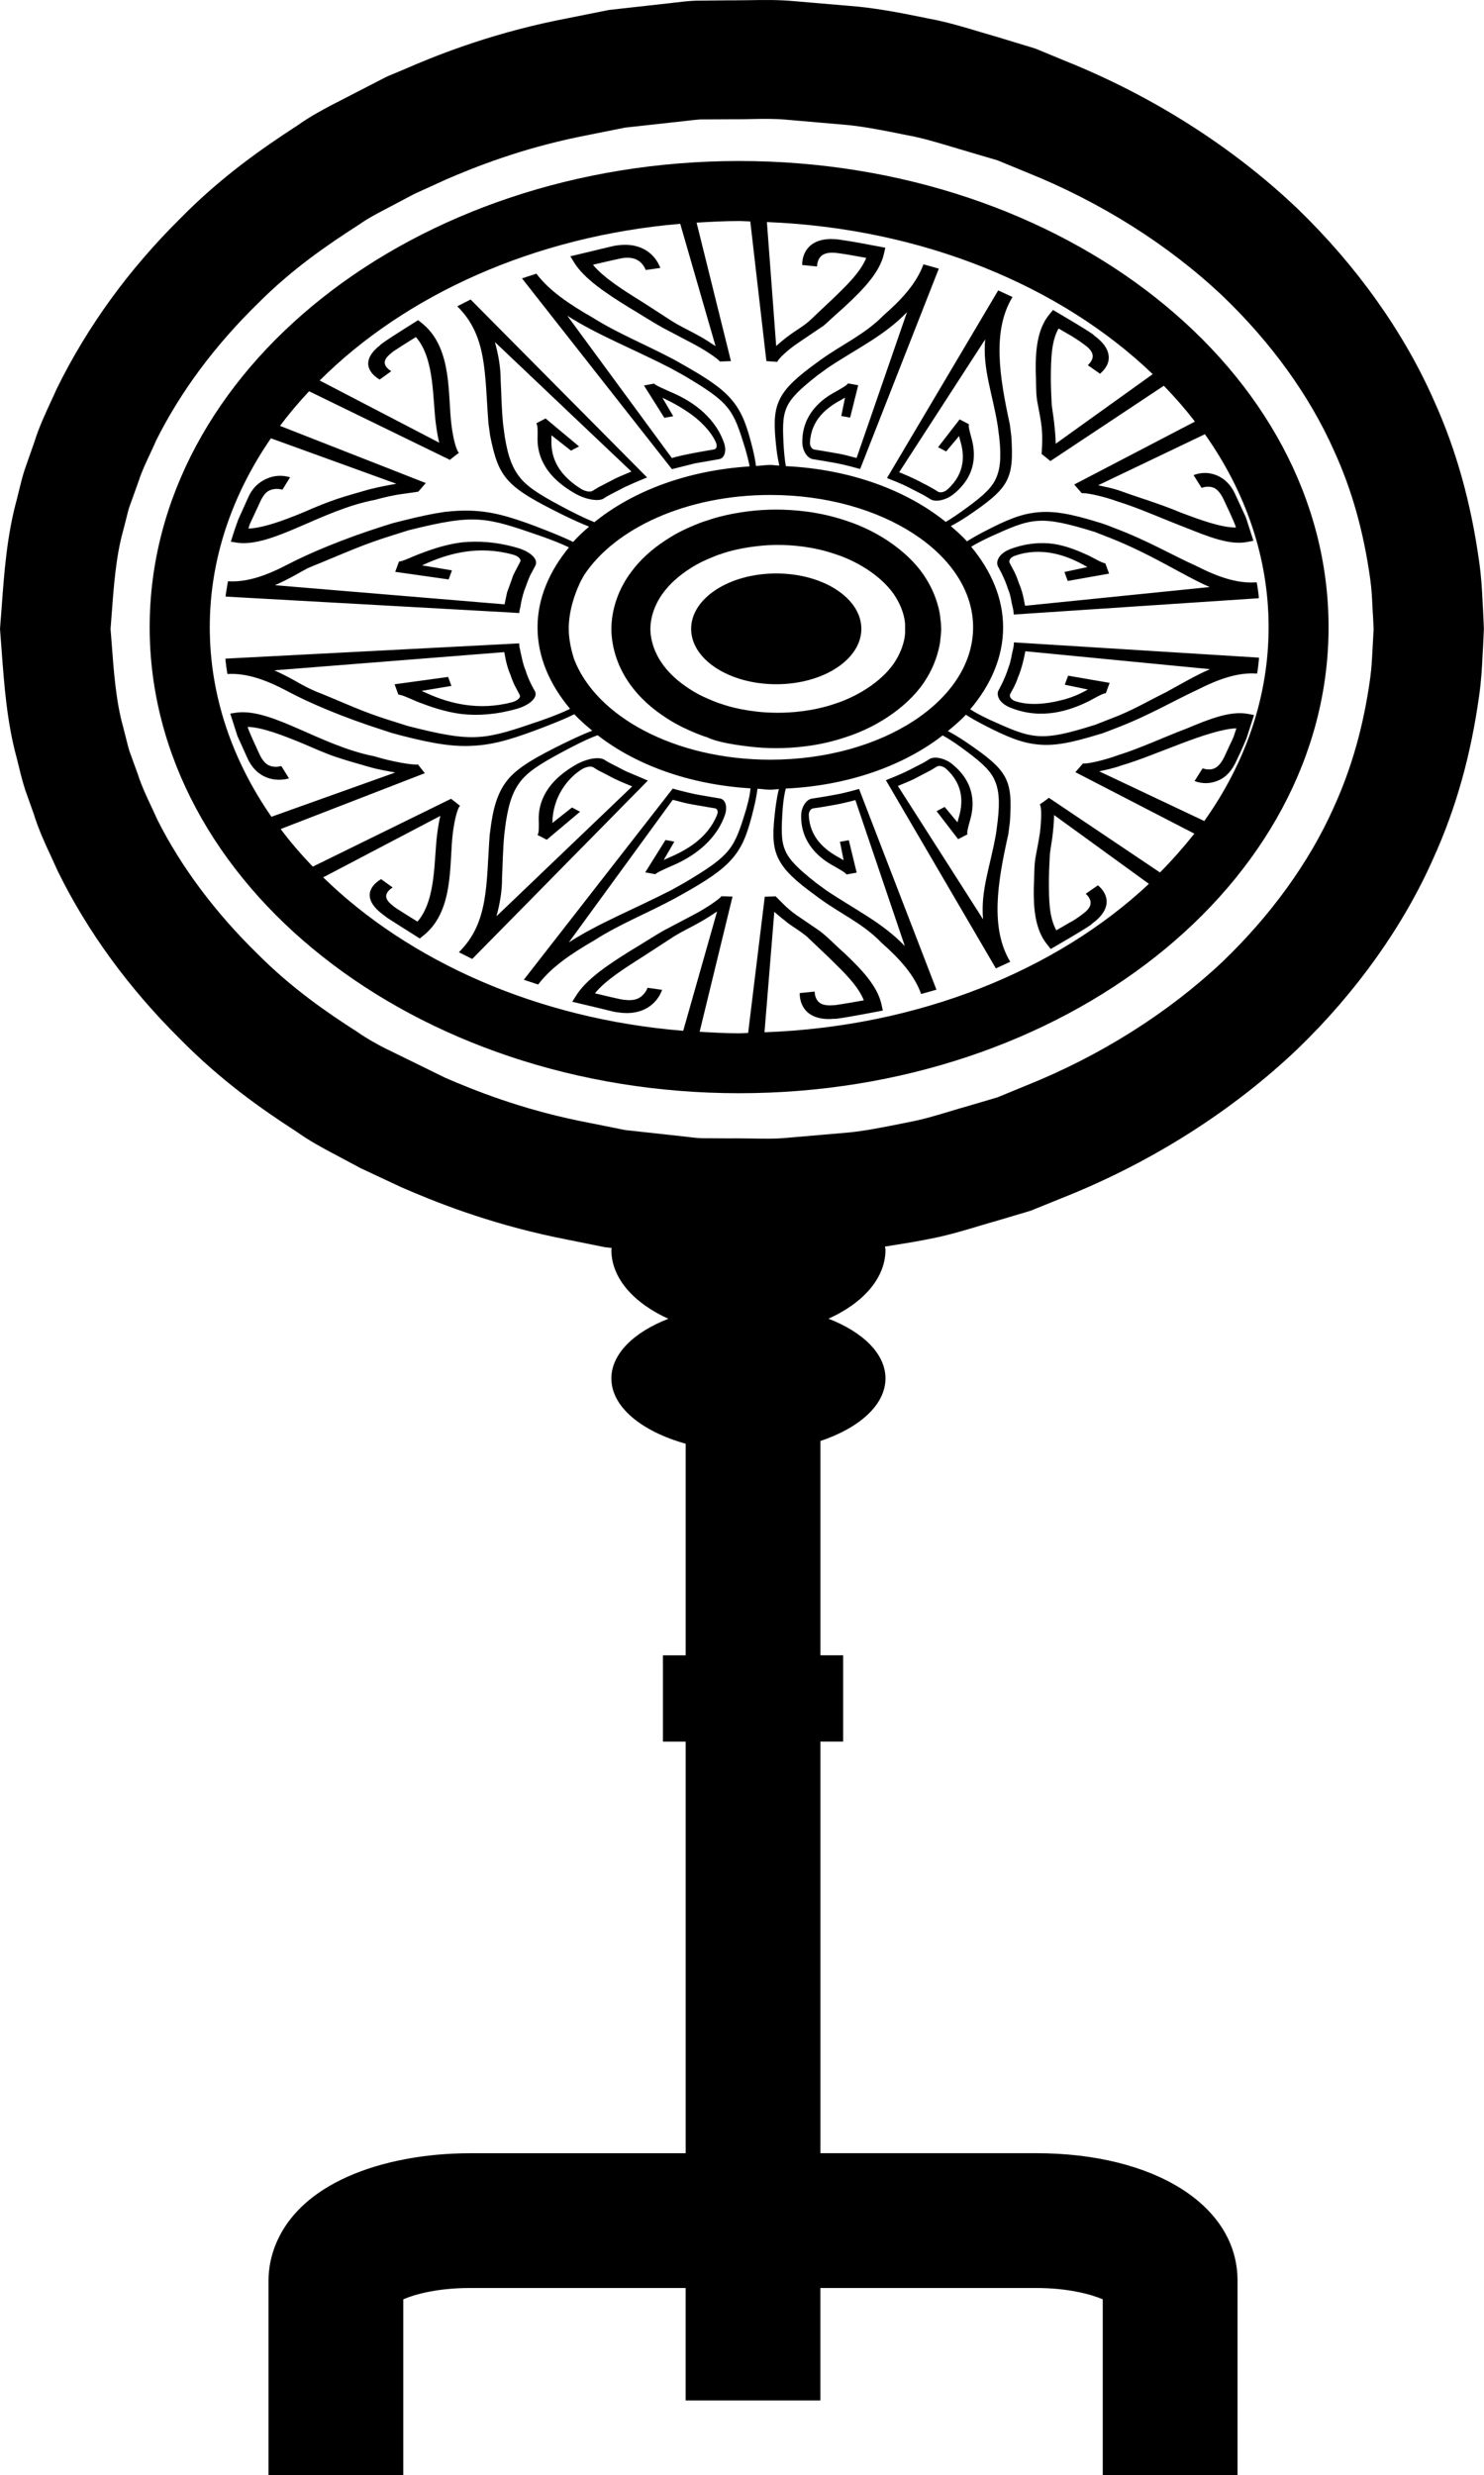 <?xml version="1.0" encoding="iso-8859-1"?>
<!-- Generator: Adobe Illustrator 16.0.0, SVG Export Plug-In . SVG Version: 6.00 Build 0)  -->
<!DOCTYPE svg PUBLIC "-//W3C//DTD SVG 1.1//EN" "http://www.w3.org/Graphics/SVG/1.1/DTD/svg11.dtd">
<svg version="1.1" id="Layer_1" xmlns="http://www.w3.org/2000/svg" xmlns:xlink="http://www.w3.org/1999/xlink" x="0px" y="0px"
	 width="28.298px" height="47.193px" viewBox="0 0 28.298 47.193" style="enable-background:new 0 0 28.298 47.193;"
	 xml:space="preserve">
<g>
	<path d="M28.279,11.612c-0.004-0.047-0.006-0.102-0.009-0.162c-0.009-0.182-0.021-0.431-0.062-0.725
		c-0.157-1.139-0.441-2.154-0.865-3.09c-0.575-1.304-1.473-2.566-2.602-3.657c-1.23-1.172-2.757-2.144-4.408-2.808L19.74,0.925
		l-0.717-0.218c-0.112-0.032-0.223-0.065-0.334-0.098c-0.313-0.095-0.636-0.191-0.972-0.253l-0.068-0.014
		c-0.408-0.083-0.831-0.168-1.28-0.215l-1.227-0.105c-0.294-0.027-0.583-0.024-0.869-0.018c-0.099,0.002-0.197,0.003-0.295,0.003
		h-0.106L13.27,0.013c-0.144,0.005-0.284,0.022-0.423,0.039l-1.235,0.138l-1.029,0.206C9.279,0.668,8.286,1.068,7.663,1.341
		L7.378,1.46L6.318,2.006c-0.164,0.087-0.412,0.218-0.652,0.39C5,2.828,4.214,3.375,3.439,4.164
		c-0.981,0.972-1.767,2.05-2.357,3.248C1.046,7.494,1.009,7.575,0.971,7.656C0.862,7.892,0.738,8.159,0.656,8.426L0.469,8.959
		C0.427,9.09,0.393,9.226,0.36,9.363L0.322,9.517c-0.19,0.692-0.241,1.387-0.29,2.059L0,11.99l0.031,0.411
		c0.05,0.672,0.101,1.368,0.288,2.053l0.042,0.168c0.032,0.134,0.066,0.269,0.119,0.437l0.163,0.458
		c0.095,0.306,0.218,0.571,0.328,0.806c0.038,0.082,0.075,0.164,0.132,0.29c0.568,1.154,1.355,2.231,2.327,3.194
		c0.785,0.799,1.57,1.347,2.202,1.755c0.276,0.196,0.526,0.328,0.69,0.415l0.556,0.297l0.774,0.362
		c0.633,0.276,1.627,0.676,2.936,0.953l0.947,0.191l0.129,0.014c0,0.013-0.006,0.025-0.006,0.037c0,0.542,0.432,1.018,1.087,1.313
		c-0.655,0.255-1.087,0.668-1.087,1.138c0,0.544,0.579,1.011,1.417,1.245v4.035h-0.434v1.645h0.434v7.848H8.968
		c-0.002,0-0.003,0-0.004,0c-0.86,0-1.688,0.158-2.331,0.445c-1.366,0.608-1.513,1.588-1.513,1.981v3.711h2.57V43.84
		c0.231-0.1,0.671-0.216,1.274-0.216c0.001,0,0.002,0,0.003,0h4.107v2.145h2.569v-2.145h4.108c0.001,0,0.001,0,0.003,0
		c0.603,0,1.043,0.117,1.274,0.216v3.352h2.57v-3.714c-0.002-1.428-1.582-2.424-3.843-2.424c-0.001,0-0.003,0-0.004,0h-4.107v-7.848
		h0.434v-1.645h-0.434v-4.086c0.743-0.249,1.241-0.688,1.241-1.194c0-0.47-0.431-0.883-1.087-1.138
		c0.656-0.295,1.087-0.771,1.087-1.313c0-0.021-0.009-0.041-0.01-0.062c0.259-0.043,0.524-0.081,0.773-0.131l0.054-0.011
		c0.35-0.065,0.673-0.162,0.986-0.256c0.111-0.033,0.222-0.067,0.345-0.101l0.621-0.185l0.672-0.272
		c1.659-0.667,3.185-1.639,4.42-2.815c1.124-1.086,2.021-2.349,2.591-3.643c0.429-0.947,0.713-1.961,0.87-3.101
		c0.041-0.293,0.053-0.542,0.062-0.724c0.003-0.061,0.005-0.115,0.011-0.195l0.016-0.346L28.279,11.612z M26.183,12.19
		c-0.004,0.066-0.009,0.142-0.013,0.227c-0.007,0.141-0.015,0.315-0.043,0.52c-0.126,0.907-0.352,1.709-0.696,2.462
		c-0.462,1.036-1.196,2.052-2.116,2.935c-1.04,0.981-2.336,1.799-3.756,2.367l-0.54,0.222l-0.552,0.163
		c-0.118,0.033-0.236,0.068-0.354,0.104c-0.273,0.082-0.531,0.159-0.793,0.207l-0.083,0.017c-0.371,0.074-0.721,0.145-1.043,0.178
		l-1.206,0.104c-0.224,0.021-0.442,0.015-0.658,0.011c-0.104-0.001-0.208-0.003-0.311-0.003l-0.104,0.001l-0.531-0.003
		c-0.096-0.003-0.188-0.015-0.281-0.026c-0.07-0.008-0.14-0.016-0.196-0.022l-0.987-0.108l-0.883-0.177
		c-1.121-0.231-1.981-0.575-2.542-0.817l-1.177-0.577c-0.134-0.071-0.301-0.158-0.508-0.302c-0.57-0.365-1.241-0.825-1.897-1.483
		c-0.816-0.797-1.466-1.672-1.911-2.558c-0.042-0.094-0.086-0.188-0.13-0.282c-0.089-0.189-0.173-0.368-0.239-0.574L2.47,14.326
		c-0.027-0.084-0.047-0.172-0.069-0.258l-0.055-0.215c-0.136-0.488-0.177-1.049-0.221-1.643l-0.017-0.22l0.017-0.22
		c0.044-0.594,0.084-1.154,0.223-1.651L2.4,9.917C2.422,9.829,2.443,9.74,2.458,9.691l0.189-0.527
		C2.7,8.997,2.784,8.818,2.873,8.629C2.917,8.535,2.96,8.441,2.981,8.391C3.447,7.462,4.097,6.587,4.923,5.78
		C5.569,5.132,6.24,4.671,6.844,4.284C7.016,4.163,7.176,4.08,7.317,4.006l0.583-0.308l0.606-0.276
		c0.55-0.238,1.411-0.58,2.526-0.811l0.889-0.178l1.179-0.13c0.093-0.011,0.187-0.022,0.255-0.026l0.541-0.003l0.124,0
		c0.104,0,0.207-0.001,0.311-0.004c0.217-0.004,0.433-0.009,0.662,0.012l1.187,0.103c0.337,0.036,0.688,0.106,1.058,0.181
		l0.097,0.019c0.249,0.046,0.507,0.123,0.78,0.204c0.118,0.036,0.236,0.071,0.343,0.102l0.563,0.166l0.546,0.225
		c1.415,0.566,2.711,1.383,3.745,2.36c0.927,0.887,1.66,1.903,2.125,2.949c0.34,0.742,0.566,1.545,0.692,2.454
		c0.028,0.203,0.035,0.378,0.042,0.518c0.004,0.085,0.008,0.161,0.011,0.192l0.011,0.236L26.183,12.19z"/>
	<path d="M21.265,13.889c0.635-0.241,1.125-0.533,1.563-0.735c0.415-0.21,0.781-0.338,1.141-0.311
		c0.009,0.001,0.044-0.304,0.037-0.304l-4.672-0.291c0,0,0.003,0.062-0.021,0.15c-0.024,0.088-0.035,0.211-0.081,0.324
		c-0.071,0.232-0.191,0.439-0.191,0.44c-0.03,0.055-0.016,0.123,0.024,0.184c0.042,0.06,0.117,0.115,0.211,0.15
		c0.596,0.237,1.132,0.05,1.497-0.132c0.111-0.06,0.266-0.15,0.313-0.146h0l0.073-0.198l-0.791-0.137l-0.064,0.172l0.442,0.092
		c-0.022,0.006-0.221,0.138-0.515,0.205c-0.287,0.075-0.62,0.102-0.87,0.017c-0.079-0.027-0.123-0.088-0.097-0.137
		c-0.006-0.003,0.088-0.135,0.147-0.315c0.076-0.175,0.12-0.389,0.141-0.5l3.521,0.342c-0.263,0.113-0.531,0.27-0.836,0.438
		c-0.327,0.159-0.646,0.354-1.059,0.507l-0.291,0.114c-1.053,0.333-1.198,0.275-2.022-0.098c-0.175-0.083-0.284-0.144-0.364-0.196
		c0.389-0.46,0.627-0.99,0.627-1.562c0-0.563-0.232-1.083-0.609-1.538c0.078-0.048,0.187-0.105,0.332-0.175
		c0.822-0.375,0.967-0.434,2.024-0.107l0.29,0.113c0.807,0.319,1.385,0.712,1.902,0.938l-3.519,0.357
		c-0.008,0.002-0.027-0.221-0.115-0.421c-0.036-0.103-0.074-0.205-0.116-0.274c-0.038-0.072-0.063-0.12-0.063-0.12
		c-0.013-0.025-0.009-0.052,0.01-0.079c0.019-0.025,0.05-0.046,0.087-0.059c0.493-0.173,0.958-0.018,1.281,0.158
		c0.036,0.02,0.071,0.039,0.104,0.057l-0.439,0.094l0.063,0.171l0.789-0.14l-0.073-0.198h0.001
		c-0.047,0.004-0.199-0.087-0.314-0.145c-0.184-0.084-0.41-0.182-0.661-0.222c-0.256-0.039-0.543-0.013-0.837,0.097
		c-0.095,0.036-0.169,0.09-0.211,0.152c-0.04,0.061-0.051,0.126-0.022,0.183c0,0,0.122,0.208,0.194,0.44
		c0.049,0.111,0.058,0.236,0.082,0.323c0.023,0.088,0.023,0.15,0.023,0.15l4.672-0.311c0.009-0.001-0.035-0.305-0.041-0.303
		c-0.36,0.027-0.727-0.097-1.142-0.308c-0.443-0.198-0.933-0.487-1.569-0.727c0,0-0.073-0.029-0.146-0.057
		c-0.073-0.027-0.151-0.05-0.151-0.05c-0.545-0.169-0.866-0.224-1.177-0.192c-0.305,0.029-0.582,0.142-1.022,0.372
		c-0.134,0.07-0.232,0.127-0.316,0.181c-0.092-0.103-0.199-0.196-0.308-0.291c0.092-0.05,0.187-0.103,0.318-0.19
		c0.794-0.537,0.888-0.697,0.836-1.521l-0.029-0.229c-0.199-0.915-0.339-1.786,0.051-2.428l-0.273-0.126l-2.07,3.493l-0.05,0.084
		l0.063,0.027c0,0,0.199,0.072,0.387,0.171c0.095,0.049,0.189,0.098,0.26,0.134c0.068,0.042,0.114,0.07,0.114,0.07
		c0.052,0.033,0.126,0.039,0.213,0.019c0.085-0.019,0.173-0.063,0.243-0.123c0.443-0.366,0.408-0.791,0.327-1.072
		c-0.023-0.091-0.063-0.219-0.044-0.252v0.001l-0.178-0.093l-0.411,0.531l0.154,0.081l0.246-0.294
		c0.007,0.028,0.015,0.057,0.022,0.087c0.078,0.254,0.108,0.616-0.244,0.932c-0.055,0.05-0.137,0.069-0.181,0.041
		c0,0-0.129-0.085-0.292-0.163c-0.158-0.089-0.348-0.167-0.447-0.207l1.64-2.533c-0.052,0.561,0.138,1.024,0.239,1.644l0.03,0.23
		c0.043,0.395,0.016,0.625-0.081,0.814c-0.1,0.188-0.284,0.339-0.635,0.591c-0.125,0.089-0.224,0.154-0.305,0.201
		c-0.753-0.608-1.83-1.005-3.048-1.063c-0.016-0.08-0.028-0.186-0.039-0.323c-0.045-0.765-0.03-0.878,0.638-1.406l0.2-0.146
		c0.563-0.375,1.074-0.608,1.51-1.061l-0.961,2.78c0,0-0.05-0.013-0.125-0.032c-0.074-0.021-0.173-0.044-0.274-0.06
		c-0.201-0.037-0.403-0.068-0.403-0.068c-0.026-0.003-0.049-0.019-0.065-0.045c-0.016-0.025-0.024-0.056-0.022-0.089
		C15.467,8,15.769,7.771,16.03,7.63c0.03-0.018,0.058-0.034,0.084-0.049l-0.072,0.351l0.169,0.03l0.154-0.617L16.17,7.31v0
		c-0.013,0.035-0.143,0.104-0.232,0.157c-0.281,0.146-0.637,0.435-0.639,0.952c-0.002,0.084,0.021,0.165,0.061,0.229
		c0.041,0.064,0.094,0.103,0.154,0.109c0,0,0.207,0.033,0.414,0.07c0.207,0.039,0.409,0.098,0.409,0.098l0.065,0.017l0.035-0.089
		l1.465-3.731L17.609,5.04c-0.134,0.363-0.406,0.662-0.759,0.971c-0.364,0.369-0.759,0.535-1.199,0.848l-0.2,0.147
		c-0.347,0.262-0.518,0.444-0.607,0.662c-0.088,0.216-0.087,0.464-0.038,0.89c0.016,0.137,0.035,0.229,0.054,0.319
		c-0.058-0.001-0.112-0.012-0.171-0.012c-0.094,0-0.181,0.015-0.273,0.019c-0.013-0.091-0.029-0.187-0.063-0.327
		c-0.105-0.425-0.195-0.673-0.363-0.888c-0.17-0.219-0.409-0.396-0.868-0.66L12.86,6.86c-0.57-0.301-1.072-0.499-1.557-0.803
		c-0.465-0.266-0.833-0.52-1.075-0.839l-0.274,0.09l2.859,3.637c0,0,0.22-0.055,0.44-0.11c0.223-0.04,0.446-0.078,0.446-0.078
		c0.06-0.006,0.101-0.046,0.12-0.109c0.018-0.063,0.012-0.144-0.021-0.228c-0.194-0.519-0.663-0.804-1.019-0.95
		c-0.115-0.053-0.28-0.122-0.306-0.156v0L12.28,7.35l0.388,0.616l0.17-0.03l-0.206-0.351c0.017,0.008,0.244,0.107,0.472,0.262
		c0.23,0.149,0.456,0.377,0.548,0.59c0.029,0.068,0.011,0.128-0.041,0.133c0,0-0.598,0.097-0.799,0.164L10.818,6.02
		c0.578,0.369,1.229,0.62,1.959,0.994l0.263,0.145c0.89,0.527,0.938,0.638,1.173,1.404c0.041,0.142,0.066,0.249,0.081,0.33
		c-1.184,0.075-2.226,0.468-2.959,1.063c-0.117-0.046-0.262-0.112-0.474-0.221c-0.488-0.255-0.748-0.407-0.917-0.595
		C9.777,8.946,9.689,8.721,9.625,8.323L9.594,8.094C9.563,7.788,9.561,7.512,9.547,7.249c0.001-0.242-0.045-0.497-0.11-0.727
		l2.603,2.469c0,0-0.047,0.02-0.119,0.05S11.754,9.11,11.664,9.16c-0.092,0.048-0.184,0.096-0.253,0.131
		c-0.066,0.041-0.111,0.068-0.111,0.068c-0.022,0.014-0.058,0.017-0.101,0.009c-0.043-0.008-0.086-0.026-0.125-0.05
		c-0.506-0.319-0.567-0.679-0.559-0.934c0-0.03,0-0.059,0-0.085l0.373,0.293l0.154-0.08l-0.638-0.533l-0.179,0.092
		c0.033,0.032,0.026,0.16,0.026,0.251C10.24,8.6,10.317,9.032,10.946,9.398c0.1,0.06,0.214,0.104,0.321,0.124
		c0.108,0.02,0.194,0.015,0.246-0.018c0,0,0.047-0.034,0.124-0.074c0.077-0.04,0.179-0.093,0.281-0.145
		c0.209-0.097,0.421-0.182,0.421-0.182L8.974,5.711L8.719,5.84c0.571,0.559,0.521,1.273,0.595,2.23L9.345,8.3
		c0.164,0.823,0.307,0.982,1.403,1.524c0.199,0.097,0.354,0.165,0.485,0.217c-0.108,0.094-0.212,0.188-0.304,0.292
		c-0.124-0.061-0.28-0.128-0.492-0.212C9.848,9.888,9.483,9.774,9.1,9.744C8.909,9.729,8.714,9.734,8.48,9.76
		C8.255,9.792,7.998,9.847,7.667,9.93c0,0-0.092,0.024-0.184,0.047c-0.089,0.028-0.178,0.056-0.178,0.056
		c-0.752,0.238-1.414,0.517-1.818,0.729c-0.416,0.217-0.78,0.343-1.14,0.321c0,0-0.052,0.29-0.043,0.292l5.443,0.304l0.154,0.01
		c-0.002,0,0.008-0.072,0.011-0.072c0.008,0.003,0.027-0.226,0.114-0.432c0.037-0.106,0.076-0.21,0.12-0.281
		c0.039-0.074,0.064-0.123,0.064-0.123c0.027-0.058,0.01-0.12-0.053-0.182s-0.165-0.117-0.29-0.153
		c-0.388-0.114-0.746-0.137-1.067-0.104c-0.311,0.04-0.583,0.137-0.803,0.22C7.85,10.617,7.67,10.71,7.608,10.705h0.001
		l-0.073,0.198l1.019,0.145l0.063-0.173l-0.571-0.096c0.041-0.018,0.083-0.037,0.128-0.056c0.398-0.17,0.952-0.328,1.603-0.149
		c0.103,0.026,0.167,0.088,0.141,0.138c0,0-0.019,0.035-0.048,0.092c-0.027,0.058-0.077,0.13-0.104,0.221
		c-0.033,0.089-0.066,0.185-0.098,0.271c-0.02,0.091-0.037,0.172-0.048,0.227l-4.377-0.365c0.13-0.058,0.264-0.125,0.402-0.202
		c0.07-0.04,0.143-0.079,0.217-0.12c0.086-0.04,0.188-0.077,0.284-0.118c0.392-0.161,0.801-0.345,1.294-0.497l0.351-0.111
		c1.279-0.318,1.457-0.258,2.55,0.121c0.238,0.086,0.399,0.152,0.507,0.206c-0.371,0.452-0.599,0.968-0.599,1.525
		c0,0.568,0.236,1.094,0.62,1.552c-0.107,0.056-0.278,0.126-0.541,0.22c-1.097,0.376-1.277,0.435-2.553,0.108l-0.351-0.111
		c-0.496-0.153-0.897-0.344-1.293-0.504c-0.209-0.079-0.366-0.165-0.497-0.242c-0.139-0.077-0.272-0.145-0.403-0.204l4.382-0.347
		c0.008-0.002,0.027,0.221,0.115,0.421c0.036,0.103,0.075,0.205,0.117,0.274c0.038,0.072,0.063,0.12,0.063,0.12
		c0.013,0.024,0.005,0.052-0.023,0.078c-0.027,0.025-0.069,0.047-0.119,0.061c-0.648,0.173-1.209,0.017-1.602-0.159
		c-0.045-0.019-0.088-0.039-0.126-0.056l0.569-0.095l-0.063-0.171l-1.021,0.14l0.073,0.198h0c0.06-0.004,0.245,0.087,0.385,0.144
		c0.221,0.084,0.494,0.182,0.805,0.223c0.317,0.039,0.68,0.013,1.067-0.097c0.125-0.036,0.228-0.091,0.292-0.153
		c0.062-0.061,0.084-0.126,0.055-0.182c0,0-0.116-0.19-0.182-0.406c-0.044-0.103-0.064-0.214-0.083-0.297
		c-0.018-0.083-0.03-0.138-0.03-0.138c-0.003,0-0.006-0.072-0.006-0.072l-0.154,0.008l-5.446,0.283
		c-0.008,0.001,0.033,0.294,0.038,0.293c0.359-0.021,0.724,0.106,1.14,0.326c0.397,0.216,1.06,0.499,1.812,0.739
		c0,0,0.087,0.029,0.176,0.058c0.091,0.024,0.182,0.049,0.182,0.049c0.654,0.169,1.044,0.224,1.434,0.192
		c0.384-0.028,0.75-0.142,1.343-0.372c0.23-0.089,0.399-0.162,0.526-0.225c0.102,0.111,0.221,0.212,0.342,0.313
		c-0.14,0.054-0.312,0.131-0.533,0.238c-0.551,0.271-0.852,0.448-1.043,0.657c-0.185,0.205-0.289,0.47-0.349,0.868l-0.031,0.23
		c-0.068,0.954-0.017,1.669-0.587,2.232l0.255,0.128l3.349-3.401c0,0-0.21-0.089-0.421-0.179c-0.103-0.053-0.205-0.106-0.281-0.145
		c-0.078-0.038-0.125-0.072-0.125-0.072c-0.052-0.033-0.138-0.039-0.246-0.02c-0.105,0.021-0.221,0.065-0.319,0.125
		c-0.626,0.367-0.703,0.801-0.688,1.075c0,0.092,0.007,0.221-0.026,0.252h0l0.178,0.092l0.635-0.534l-0.154-0.081l-0.373,0.295
		c0.001-0.014-0.005-0.192,0.069-0.399c0.072-0.212,0.236-0.461,0.486-0.621c0.079-0.05,0.18-0.07,0.225-0.041
		c0,0,0.033,0.02,0.085,0.053c0.054,0.027,0.128,0.065,0.208,0.107c0.157,0.089,0.35,0.162,0.448,0.204L9.467,17.47
		c0.063-0.23,0.109-0.487,0.106-0.726c0.013-0.261,0.015-0.541,0.044-0.843l0.03-0.231c0.063-0.398,0.147-0.62,0.314-0.815
		c0.168-0.189,0.427-0.342,0.913-0.597c0.248-0.129,0.403-0.197,0.522-0.24c0.733,0.571,1.758,0.943,2.915,1.013
		c-0.006,0.084-0.026,0.198-0.079,0.387c-0.232,0.765-0.281,0.878-1.168,1.406l-0.261,0.146c-0.728,0.373-1.379,0.627-1.956,0.998
		l1.981-2.718c0,0,0.05,0.012,0.124,0.031c0.074,0.021,0.174,0.045,0.274,0.061c0.201,0.036,0.403,0.069,0.403,0.069
		c0.026,0.002,0.044,0.018,0.052,0.044c0.007,0.025,0.004,0.056-0.011,0.09c-0.178,0.434-0.575,0.663-0.907,0.804
		c-0.038,0.017-0.074,0.033-0.107,0.048l0.203-0.35l-0.169-0.031l-0.386,0.617l0.194,0.035c0.026-0.034,0.19-0.104,0.305-0.156
		c0.354-0.146,0.823-0.436,1.013-0.952c0.032-0.083,0.039-0.165,0.02-0.229s-0.061-0.104-0.121-0.109c0,0-0.223-0.037-0.446-0.077
		c-0.223-0.047-0.441-0.109-0.441-0.109l-2.84,3.645l0.274,0.09c0.242-0.319,0.607-0.575,1.071-0.842
		c0.484-0.311,0.984-0.502,1.553-0.809l0.261-0.147c0.458-0.263,0.695-0.443,0.865-0.662c0.167-0.215,0.256-0.464,0.359-0.89
		c0.04-0.164,0.062-0.284,0.073-0.382c0.083,0.003,0.162,0.018,0.246,0.018c0.055,0,0.107-0.01,0.162-0.011
		c-0.024,0.097-0.046,0.216-0.067,0.378c-0.052,0.425-0.055,0.674,0.032,0.889c0.089,0.216,0.258,0.403,0.604,0.664l0.199,0.148
		c0.438,0.318,0.83,0.478,1.193,0.853c0.35,0.311,0.621,0.61,0.752,0.974l0.292-0.082l-1.441-3.737l-0.034-0.09l-0.066,0.017
		c0,0-0.202,0.06-0.408,0.096c-0.207,0.039-0.414,0.069-0.414,0.069c-0.06,0.006-0.113,0.045-0.154,0.109
		c-0.041,0.063-0.064,0.145-0.063,0.228c-0.002,0.517,0.353,0.808,0.632,0.955c0.089,0.053,0.219,0.123,0.232,0.156l0.195-0.035
		l-0.15-0.618l-0.169,0.03l0.07,0.352c-0.027-0.016-0.055-0.032-0.084-0.049c-0.26-0.141-0.561-0.374-0.58-0.808
		c-0.003-0.067,0.035-0.128,0.087-0.133c0,0,0.15-0.019,0.325-0.052c0.176-0.027,0.374-0.077,0.476-0.105l0.943,2.783
		c-0.434-0.452-0.943-0.689-1.501-1.064l-0.201-0.148c-0.664-0.528-0.677-0.645-0.627-1.408c0.016-0.187,0.036-0.299,0.06-0.383
		c1.187-0.056,2.24-0.432,2.99-1.013c0.087,0.046,0.192,0.112,0.344,0.221c0.349,0.254,0.532,0.407,0.63,0.595
		c0.097,0.192,0.122,0.418,0.076,0.815l-0.03,0.23c-0.105,0.62-0.299,1.082-0.249,1.645l-1.624-2.542c0,0,0.047-0.02,0.118-0.05
		c0.072-0.029,0.167-0.068,0.258-0.119c0.092-0.048,0.184-0.096,0.252-0.131c0.067-0.041,0.111-0.068,0.111-0.068
		c0.022-0.014,0.053-0.017,0.088-0.009c0.034,0.009,0.067,0.026,0.094,0.051c0.35,0.319,0.315,0.678,0.238,0.934
		c-0.009,0.029-0.017,0.059-0.023,0.085l-0.244-0.293l-0.154,0.08L18.27,16l0.179-0.092c-0.02-0.032,0.021-0.161,0.044-0.252
		c0.085-0.276,0.12-0.708-0.32-1.074c-0.069-0.061-0.156-0.104-0.241-0.124c-0.086-0.021-0.161-0.015-0.213,0.017
		c0,0.001-0.044,0.031-0.114,0.07c-0.071,0.037-0.166,0.085-0.261,0.134c-0.19,0.096-0.388,0.171-0.388,0.171l-0.063,0.026
		l0.049,0.084l2.048,3.504l0.274-0.126c-0.387-0.645-0.242-1.518-0.037-2.431l0.03-0.229c0.057-0.823-0.035-0.983-0.826-1.523
		c-0.146-0.099-0.257-0.164-0.356-0.216c0.121-0.101,0.241-0.201,0.343-0.312c0.089,0.058,0.199,0.122,0.351,0.2
		c0.441,0.228,0.719,0.339,1.024,0.368c0.312,0.031,0.629-0.029,1.176-0.198C20.974,14.004,21.265,13.889,21.265,13.889z
		 M10.943,12.556c-0.053-0.174-0.098-0.366-0.098-0.575c0.001-0.284,0.081-0.55,0.163-0.752c0.032-0.069,0.057-0.139,0.098-0.205
		c0.009-0.016,0.02-0.038,0.028-0.052c0.591-0.902,1.961-1.535,3.556-1.535c2.132,0,3.866,1.132,3.866,2.524
		c0,1.392-1.734,2.524-3.866,2.524C12.873,14.485,11.356,13.661,10.943,12.556z"/>
	<path d="M17.947,11.981c0-0.062-0.009-0.146-0.025-0.272c-0.028-0.16-0.095-0.403-0.251-0.657
		c-0.288-0.483-0.884-0.916-1.549-1.128c-0.508-0.171-0.998-0.208-1.32-0.208c-0.18,0-0.348,0.011-0.498,0.029
		c-0.491,0.056-0.809,0.175-0.805,0.175c0,0-0.09,0.022-0.235,0.084c-0.114,0.047-0.327,0.135-0.554,0.285
		c-0.284,0.183-0.506,0.387-0.678,0.622c-0.238,0.318-0.371,0.701-0.374,1.081c0.003,0.376,0.136,0.759,0.372,1.077
		c0.173,0.236,0.396,0.439,0.678,0.622c0.227,0.148,0.432,0.234,0.553,0.285c0.058,0.024,0.149,0.061,0.22,0.08
		c0.133,0.066,0.376,0.129,0.821,0.18c0.151,0.018,0.319,0.029,0.497,0.029c0.324,0,0.814-0.036,1.319-0.207
		c0.669-0.212,1.265-0.646,1.552-1.126c0.157-0.256,0.224-0.5,0.254-0.673C17.94,12.128,17.949,12.043,17.947,11.981z
		 M17.258,12.084c-0.002,0.021-0.005,0.046-0.008,0.073c-0.019,0.103-0.062,0.261-0.167,0.432c-0.205,0.344-0.666,0.672-1.176,0.834
		c-0.411,0.138-0.812,0.167-1.076,0.167c-0.146,0-0.283-0.008-0.408-0.023c-0.397-0.045-0.654-0.14-0.656-0.142l-0.046-0.014
		c-0.026-0.008-0.073-0.025-0.136-0.052c-0.105-0.043-0.265-0.109-0.438-0.224c-0.213-0.138-0.377-0.287-0.502-0.457
		c-0.153-0.206-0.242-0.457-0.243-0.686c0.001-0.232,0.09-0.483,0.245-0.689c0.124-0.169,0.288-0.318,0.502-0.457
		c0.173-0.114,0.332-0.18,0.439-0.224c0.093-0.04,0.151-0.057,0.18-0.066c0.002-0.001,0.259-0.096,0.658-0.141
		c0.123-0.015,0.26-0.025,0.406-0.025c0.264,0,0.666,0.03,1.08,0.17c0.507,0.161,0.967,0.488,1.174,0.835
		c0.104,0.168,0.146,0.327,0.163,0.416c0.004,0.033,0.007,0.062,0.01,0.087V12.084z"/>
	<ellipse cx="14.802" cy="11.99" rx="1.623" ry="1.056"/>
	<path d="M14.094,3.07c-6.198,0-11.24,3.987-11.24,8.888c0,4.9,5.042,8.886,11.24,8.886c6.197,0,11.24-3.986,11.24-8.886
		C25.334,7.058,20.292,3.07,14.094,3.07z M22.119,16.635L20,15.211c0.003,0.004-0.173,0.127-0.173,0.127
		c0.04,0.048,0.03,0.307,0.005,0.527c-0.021,0.147-0.053,0.305-0.085,0.477c-0.031,0.169-0.022,0.394-0.034,0.58
		c-0.007,0.389,0.024,0.792,0.243,1.071l0.08,0.101c0,0,0.8-0.461,0.786-0.481c0.393-0.284,0.316-0.565,0.114-0.733l-0.232,0.161
		c0.039,0.037,0.105,0.111,0.091,0.196c-0.009,0.063-0.062,0.129-0.155,0.194c0,0-0.114,0.092-0.244,0.16
		c-0.127,0.074-0.253,0.147-0.253,0.147c-0.14-0.251-0.141-0.583-0.142-0.941c0.001-0.177,0.011-0.352,0.019-0.513
		c0.018-0.152,0.047-0.286,0.058-0.418c0.015-0.134,0.021-0.24,0.022-0.326l1.808,1.312c-1.756,1.647-4.38,2.722-7.33,2.83
		c0.032-0.396,0.135-1.659,0.187-2.297c0.067,0.061,0.153,0.131,0.264,0.218c0.105,0.079,0.228,0.146,0.36,0.257
		c0.137,0.13,0.279,0.266,0.417,0.397c0.282,0.275,0.557,0.538,0.666,0.816c0,0-0.583,0.105-0.585,0.093
		c-0.114,0.01-0.202-0.005-0.259-0.048c-0.077-0.058-0.092-0.158-0.094-0.212l-0.285,0.029c0,0.163,0.061,0.3,0.177,0.388
		c0.117,0.087,0.283,0.121,0.486,0.101c0.002,0.022,0.922-0.156,0.922-0.156l-0.027-0.126c-0.08-0.348-0.387-0.668-0.708-0.971
		c-0.16-0.139-0.33-0.322-0.484-0.432c-0.148-0.101-0.294-0.2-0.427-0.291c-0.091-0.063-0.193-0.15-0.269-0.229
		c-0.074-0.075-0.127-0.127-0.128-0.129l-0.208,0.008l-0.317,2.597c-0.057,0.001-0.112,0.007-0.169,0.007
		c-0.255,0-0.506-0.015-0.756-0.029l0.627-2.578l-0.208-0.007c0.001-0.004,0.002-0.007,0.002-0.007
		c-0.032,0.055-0.302,0.24-0.541,0.363c-0.172,0.091-0.36,0.19-0.552,0.291c-0.199,0.111-0.434,0.268-0.648,0.393
		c-0.433,0.27-0.847,0.548-1.038,0.86L10.912,19.1c0,0,0.219,0.052,0.438,0.104c0.109,0.026,0.219,0.053,0.301,0.073
		c0.082,0.022,0.139,0.027,0.139,0.026c0.476,0.073,0.743-0.174,0.836-0.43l-0.277-0.039c-0.021,0.051-0.072,0.146-0.168,0.196
		c-0.071,0.038-0.166,0.048-0.277,0.032c-0.004,0.013-0.559-0.123-0.559-0.123c0.199-0.249,0.569-0.479,0.949-0.722
		c0.187-0.122,0.379-0.247,0.565-0.367c0.176-0.107,0.329-0.176,0.467-0.255c0.145-0.081,0.257-0.155,0.348-0.216l-0.646,2.275
		c-2.781-0.226-5.222-1.324-6.865-2.926c0.337-0.177,1.605-0.842,2.234-1.172c-0.021,0.086-0.041,0.193-0.058,0.327
		c-0.069,0.49-0.013,1.266-0.378,1.689c0,0-0.474-0.29-0.466-0.301c-0.086-0.064-0.131-0.126-0.131-0.183
		c0-0.077,0.077-0.138,0.123-0.167l-0.22-0.159c-0.141,0.084-0.218,0.192-0.217,0.307c0.001,0.116,0.08,0.235,0.23,0.351
		c0,0,0.042,0.032,0.107,0.082c0.069,0.043,0.161,0.102,0.251,0.16c0.184,0.116,0.367,0.232,0.367,0.232l0.103-0.084
		c0.554-0.481,0.455-1.354,0.527-1.926c0.027-0.221,0.084-0.479,0.143-0.527c0,0-0.002,0.001-0.008,0.005l-0.169-0.132l-2.637,1.294
		c-0.22-0.23-0.426-0.468-0.612-0.717l2.749-1.065l-0.132-0.167c-0.093,0.018-0.511-0.056-0.834-0.156
		c-1.025-0.2-1.949-0.918-2.623-0.832l-0.121,0.019c0,0,0.068,0.214,0.137,0.428c0.091,0.202,0.183,0.405,0.183,0.405
		c0.186,0.43,0.565,0.47,0.8,0.402l-0.146-0.235c-0.05,0.013-0.151,0.03-0.245-0.016c-0.067-0.036-0.124-0.106-0.171-0.208
		c0,0-0.242-0.515-0.224-0.523c0.278,0.009,0.664,0.158,1.063,0.323c0.197,0.084,0.397,0.175,0.607,0.247
		c0.215,0.073,0.442,0.135,0.629,0.189c0.198,0.059,0.376,0.084,0.513,0.111l-2.361,0.844C4.428,14.494,4,13.264,4,11.958
		c0-1.3,0.425-2.524,1.166-3.601c0.305,0.11,1.707,0.618,2.393,0.867C7.421,9.248,7.248,9.279,7.044,9.33
		C6.858,9.384,6.631,9.445,6.417,9.517C6.207,9.589,5.999,9.674,5.805,9.76c-0.396,0.166-0.791,0.308-1.068,0.318
		c0,0,0.011-0.035,0.027-0.086c0.023-0.048,0.053-0.113,0.083-0.178c0.061-0.129,0.12-0.259,0.12-0.259
		c0.048-0.1,0.101-0.173,0.174-0.205c0.097-0.044,0.195-0.027,0.245-0.014l0.146-0.236C5.381,9.055,5.22,9.063,5.075,9.132
		C4.928,9.198,4.801,9.317,4.727,9.498c0,0-0.091,0.203-0.183,0.406c-0.078,0.208-0.142,0.424-0.142,0.424l0.121,0.02
		c0.674,0.09,1.603-0.624,2.629-0.818c0.165-0.046,0.367-0.093,0.537-0.114c0.166-0.024,0.283-0.04,0.287-0.041L8.119,9.21
		L5.339,8.12c0.17-0.228,0.356-0.447,0.555-0.66l2.687,1.309C8.577,8.764,8.749,8.635,8.749,8.635
		c0.004,0.003,0.008,0.005,0.008,0.005C8.696,8.592,8.638,8.335,8.61,8.113C8.535,7.54,8.631,6.667,8.077,6.188L7.974,6.104
		c0,0-0.737,0.458-0.724,0.477C6.89,6.858,7.009,7.102,7.24,7.237l0.22-0.159c-0.046-0.03-0.125-0.09-0.124-0.166
		c0-0.057,0.045-0.119,0.131-0.184C7.459,6.718,7.931,6.426,7.931,6.426c0.366,0.422,0.313,1.196,0.385,1.689
		c0.018,0.134,0.038,0.24,0.06,0.326l-2.28-1.186c1.631-1.628,4.079-2.749,6.875-2.988c0.063,0.219,0.476,1.645,0.674,2.333
		c-0.09-0.059-0.203-0.137-0.348-0.214c-0.139-0.078-0.292-0.146-0.469-0.254c-0.187-0.121-0.38-0.245-0.568-0.367
		c-0.381-0.237-0.752-0.471-0.953-0.717c0,0,0.14-0.033,0.279-0.065c0.139-0.033,0.28-0.061,0.28-0.061
		c0.112-0.017,0.206-0.006,0.278,0.031c0.099,0.05,0.149,0.144,0.17,0.195l0.278-0.039c-0.059-0.156-0.169-0.284-0.316-0.36
		c-0.148-0.077-0.325-0.099-0.523-0.068c0,0-0.056,0.008-0.138,0.029c-0.082,0.02-0.192,0.046-0.301,0.072
		c-0.219,0.053-0.438,0.105-0.438,0.105l0.07,0.115c0.192,0.312,0.608,0.589,1.042,0.857c0.215,0.127,0.449,0.279,0.649,0.39
		c0.192,0.102,0.38,0.2,0.553,0.291c0.239,0.123,0.51,0.303,0.542,0.36c0,0-0.001-0.002-0.002-0.007l0.208-0.008l-0.655-2.64
		c0.269-0.016,0.538-0.031,0.812-0.031c0.071,0,0.141,0.007,0.212,0.008l0.307,2.663l0.208,0.015
		c0.012-0.055,0.215-0.241,0.399-0.363c0.134-0.091,0.28-0.19,0.43-0.291c0.076-0.041,0.159-0.135,0.242-0.206
		c0.082-0.075,0.165-0.149,0.246-0.222c0.323-0.302,0.633-0.622,0.714-0.969l0.029-0.126c0,0-0.23-0.043-0.459-0.086
		c-0.23-0.043-0.461-0.074-0.461-0.074c-0.491-0.048-0.666,0.222-0.666,0.49l0.283,0.028c0.003-0.054,0.019-0.155,0.096-0.212
		c0.057-0.042,0.145-0.059,0.26-0.048c0,0.001,0.147,0.017,0.292,0.044c0.146,0.026,0.291,0.052,0.291,0.052
		c-0.11,0.276-0.388,0.542-0.67,0.811c-0.139,0.131-0.283,0.267-0.421,0.397c-0.132,0.112-0.255,0.178-0.361,0.257
		c-0.112,0.081-0.198,0.156-0.265,0.216l-0.177-2.364c2.974,0.119,5.609,1.222,7.357,2.9c-0.352,0.252-1.342,0.962-1.85,1.327
		c-0.001-0.086-0.008-0.193-0.022-0.326c-0.01-0.128-0.036-0.269-0.054-0.42c-0.008-0.161-0.016-0.334-0.017-0.511
		c0.004-0.361,0.007-0.689,0.147-0.941c0,0,0.126,0.074,0.253,0.147c0.126,0.075,0.242,0.164,0.242,0.164
		c0.094,0.066,0.146,0.132,0.155,0.195c0.013,0.085-0.053,0.158-0.092,0.194l0.233,0.163c0.124-0.104,0.183-0.229,0.163-0.356
		c-0.019-0.13-0.114-0.257-0.277-0.374c0.015-0.021-0.783-0.486-0.783-0.486l-0.081,0.1c-0.22,0.277-0.253,0.679-0.248,1.067
		c0.011,0.185-0.001,0.414,0.03,0.582c0.031,0.171,0.065,0.325,0.082,0.477c0.027,0.221,0,0.52,0,0.52s0.169,0.132,0.166,0.136
		l2.165-1.437c0.212,0.219,0.411,0.447,0.593,0.683l-2.302,1.2l0.143,0.164c-0.004,0.001-0.008,0.003-0.008,0.003
		c0.073-0.017,0.422,0.056,0.694,0.157c0.393,0.12,0.841,0.324,1.296,0.498c0.439,0.176,0.84,0.338,1.172,0.274l0.12-0.023
		c0,0-0.072-0.223-0.143-0.445c-0.098-0.211-0.195-0.422-0.195-0.422c-0.096-0.225-0.246-0.342-0.394-0.393
		c-0.146-0.052-0.291-0.038-0.409,0.008l0.153,0.243c0.049-0.017,0.147-0.041,0.241,0.002c0.067,0.035,0.125,0.106,0.175,0.211
		c0,0,0.256,0.534,0.236,0.543c-0.275,0.001-0.661-0.138-1.057-0.288c-0.383-0.162-0.829-0.294-1.136-0.407
		c-0.166-0.059-0.316-0.084-0.431-0.111l2.035-0.973c0.774,1.095,1.215,2.348,1.215,3.679c0,1.337-0.445,2.597-1.227,3.696
		c-0.428-0.202-1.462-0.691-2.003-0.947c0.115-0.027,0.264-0.054,0.428-0.114c0.644-0.186,1.65-0.686,2.188-0.707
		c0,0-0.012,0.036-0.03,0.089c-0.014,0.054-0.043,0.123-0.077,0.189c-0.063,0.134-0.125,0.269-0.125,0.269
		c-0.05,0.104-0.109,0.176-0.175,0.211c-0.088,0.047-0.191,0.021-0.238,0.006l-0.153,0.242c0.146,0.056,0.304,0.054,0.449-0.01
		c0.153-0.062,0.268-0.194,0.351-0.38c0,0,0.102-0.208,0.19-0.423c0.072-0.223,0.144-0.446,0.144-0.446l-0.119-0.022
		c-0.332-0.062-0.737,0.099-1.169,0.281c-0.457,0.173-0.899,0.382-1.294,0.503c-0.271,0.101-0.616,0.179-0.69,0.161
		c0,0,0.002,0,0.008,0.003l-0.143,0.164l2.269,1.172C22.571,16.151,22.354,16.398,22.119,16.635z"/>
</g>
<g>
</g>
<g>
</g>
<g>
</g>
<g>
</g>
<g>
</g>
<g>
</g>
<g>
</g>
<g>
</g>
<g>
</g>
<g>
</g>
<g>
</g>
<g>
</g>
<g>
</g>
<g>
</g>
<g>
</g>
</svg>
